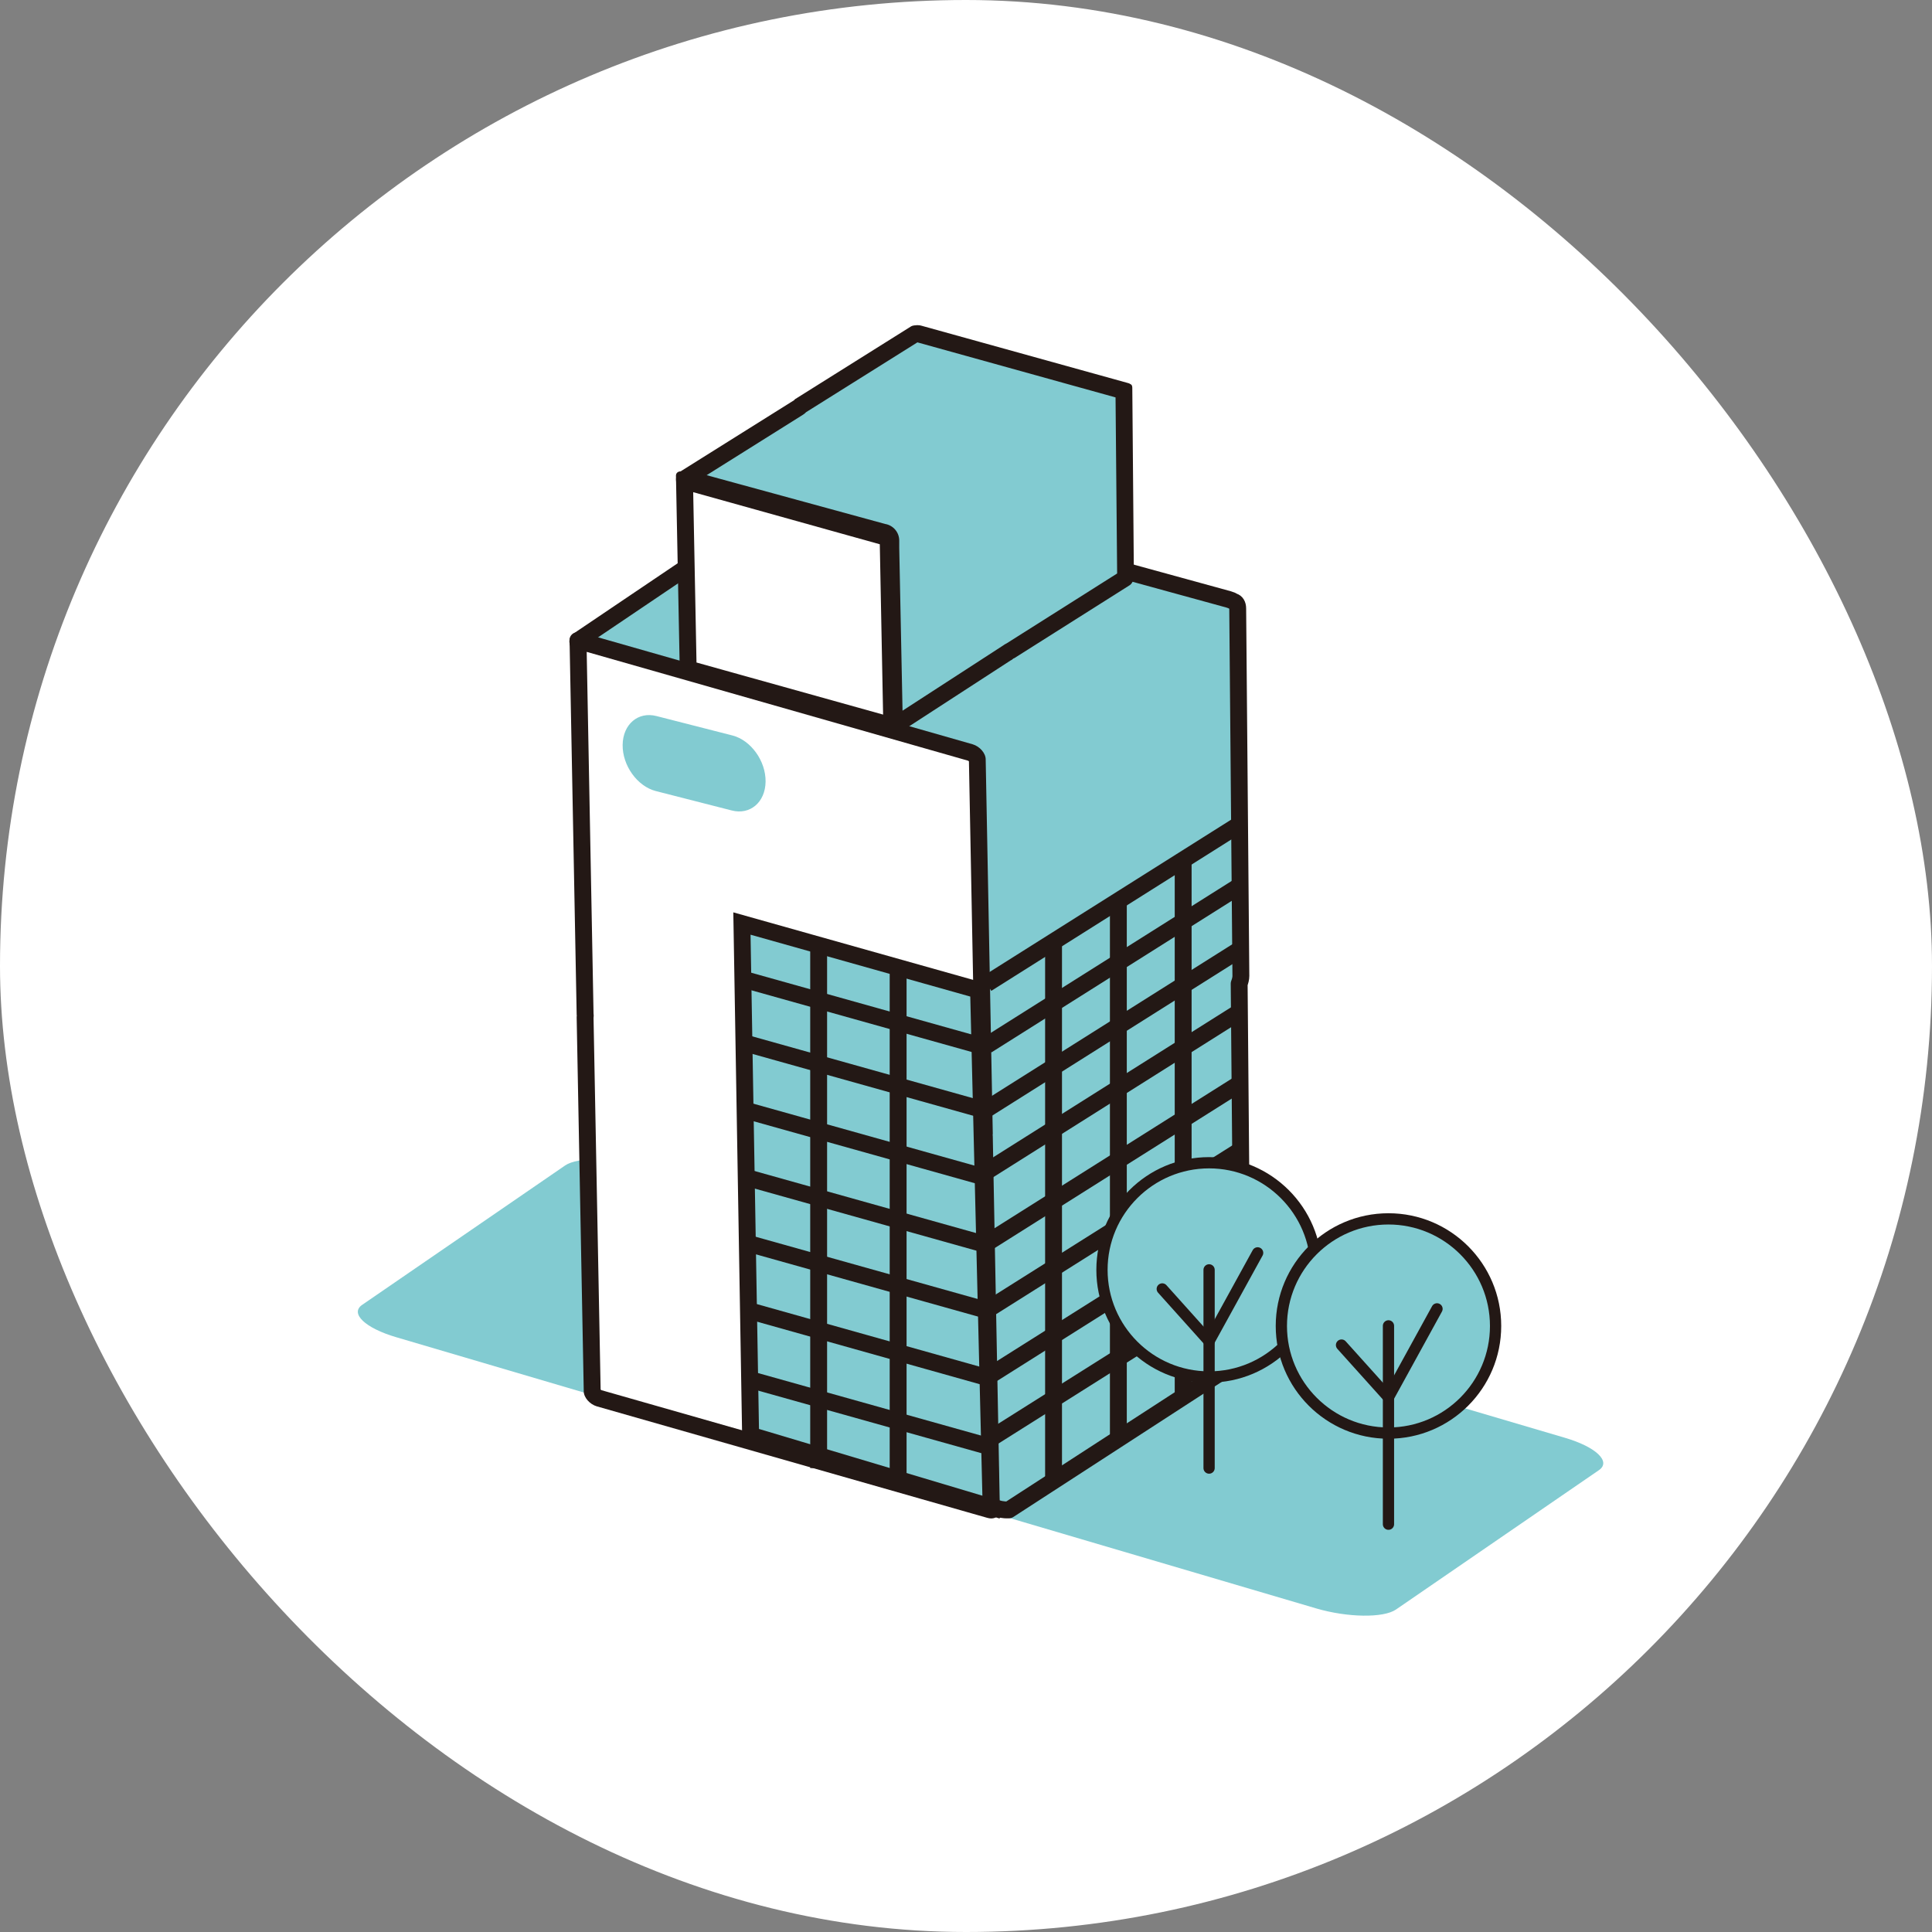 <?xml version="1.0" encoding="UTF-8"?><svg id="_レイヤー_2" xmlns="http://www.w3.org/2000/svg" viewBox="0 0 158 158"><rect x="0" y="0" width="158" height="158" fill="#808080" stroke="none"/><defs><style>.cls-1{fill:#fff;}.cls-2{fill:#231815;}.cls-3,.cls-4{fill:#82cbd1;}.cls-5{stroke-width:.92px;}.cls-5,.cls-6,.cls-7{fill:none;}.cls-5,.cls-6,.cls-7,.cls-4{stroke:#231815;}.cls-5,.cls-7,.cls-4{stroke-linejoin:round;}.cls-5,.cls-4{stroke-linecap:round;}.cls-6{stroke-miterlimit:10;}.cls-6,.cls-7,.cls-4{stroke-width:1.38px;}</style></defs><g id="_レイヤー_1-2"><rect class="cls-1" x="0" y="0" width="158" height="158" rx="79" ry="79"/><path class="cls-3" d="m107.65,131.54l-75.24-22.18c-2.56-.75-3.81-1.95-2.79-2.65l16.6-11.4c1.02-.7,3.95-.66,6.51.09l75.24,22.18c2.56.75,3.81,1.95,2.79,2.65l-16.6,11.4c-1.02.7-3.95.66-6.51-.09Z"/><polygon class="cls-3" points="57.7 115.93 57.47 104.44 69.94 107.93 70.16 119.41 57.7 115.93"/><path class="cls-2" d="m58.18,105.37l11.08,3.09.2,10.03-11.08-3.09-.2-10.03m-1.12-1.73c-.17,0-.29.11-.29.27l.24,12.18c0,.2.2.42.43.49l13,3.63s.09.02.13.02c.17,0,.29-.11.29-.27l-.24-12.18c0-.2-.2-.42-.43-.49l-13-3.63s-.09-.02-.13-.02h0Z"/><path class="cls-4" d="m80.74,122.62c0,.5.84.9,1.76.86l18.46-11.97c.36-.23.65-.83.64-1.33l-.26-29.73c.08-.21.14-.43.14-.64l-.26-30.05c0-.32-.14-.51-.32-.56-.11-.07-.24-.13-.42-.18l-33.16-9.1c-.6-.16-1.36-.13-1.68.08l-18.36,12.39c-.33.21,2.27,3.17,2.87,3.34"/><path class="cls-4" d="m62.76,88.13l17.16,4.68c.2.06-.01.03.2.04q0,.79,0,1.18l.58,28.75"/><path class="cls-4" d="m79.54,62.44c.2.06-.01.03.21.04q0,.79,0,1.18l.21,10.18-12.16-3.38c-.27-.07-.57-.11-.85-.1"/><path class="cls-1" d="m81.07,123.5s-.08,0-.13-.02l-31.94-9.12c-.32-.09-.56-.41-.56-.58l-.58-30.57c.01-.07.02-.16,0-.23l-.59-30.6c.06.03.1.04.15.05l31.94,9.12c.32.09.56.41.56.58l.58,30.57c-.01.07-.02.16,0,.23l.59,30.6-.02-.03Z"/><path class="cls-2" d="m47.98,53.31l31.19,8.9s.05.03.07.05l.58,30.38c-.02.13-.02.26,0,.39,0,0,0,0,0,0l.56,29.56-31.19-8.9s-.05-.03-.07-.05l-.58-30.39c.02-.13.02-.26,0-.38,0,0,0,0,0-.01l-.56-29.57m-.69-1.59c-.42,0-.72.26-.71.68l.58,30.57s0,.07.01.11c0,.05-.02.1-.01.15l.58,30.57c0,.51.49,1.06,1.06,1.23l31.94,9.12c.11.03.22.05.32.05.42,0,.72-.26.71-.68l-.58-30.57s0-.07-.01-.11c0-.05.02-.1.01-.15l-.58-30.57c0-.51-.49-1.06-1.06-1.23l-31.94-9.12c-.11-.03-.22-.05-.32-.05h0Z"/><path class="cls-3" d="m73.13,59.35l-.29-14.55v-.59c0-.35-.26-.64-.61-.69,0,0-16.16-4.41-16.16-4.41l9.22-5.79c.06-.04.12-.09.17-.14l9.39-5.89s0,0,.01,0c.02,0,.05,0,.08,0,.08,0,.16,0,.22.03l16.74,4.65.13,15.21s-.03.1-.05.13l-9.35,5.91c-.1.04-.18.1-.24.15-.03.02-.07.04-.1.06l-9.14,5.93s-.02,0-.03,0Z"/><path class="cls-2" d="m75.03,28l16.2,4.5.13,14.4-9.03,5.71c-.13.06-.23.13-.31.19-.03.02-.06.03-.08.05l-8.13,5.27-.27-13.32q0-.2,0-.59c0-.68-.49-1.25-1.15-1.36l-14.6-3.99,7.89-4.95c.09-.06.17-.12.24-.2l9.12-5.72m-.08-1.39c-.18,0-.35.03-.45.09l-9.5,5.96s-.05.05-.07.08l-9.49,5.95c-.17.11-.27.89.03.97l16.57,4.52c.07.02.04.02.05.02h0s.02,0,.05,0q0,.41,0,.61l.3,14.79c0,.25.4.45.85.45.02,0,.04,0,.06,0l9.32-6.05s0,0,0,0c.07,0,.18-.16.26-.16l9.46-5.98c.18-.12.33-.43.33-.69l-.13-15.46c0-.17-.07-.26-.16-.29-.05-.04-.12-.07-.21-.09l-16.86-4.68c-.13-.04-.27-.05-.41-.05h0Z"/><polygon class="cls-1" points="56.34 54.73 55.98 39.34 72.57 43.97 72.93 59.36 56.34 54.73"/><path class="cls-2" d="m56.69,40.25l15.26,4.26.27,13.93-15.26-4.26-.27-13.93m-1.03-1.7c-.22,0-.38.14-.38.35l.31,15.85c0,.26.26.55.56.64l16.93,4.73c.06.02.12.02.17.02.22,0,.38-.14.38-.35l-.31-15.85c0-.26-.26-.55-.56-.64l-16.93-4.73c-.06-.02-.12-.02-.17-.02h0Z"/><polygon class="cls-3" points="61.38 117.38 60.67 75.53 80.03 80.98 81.05 123.26 61.38 117.38"/><path class="cls-2" d="m61.38,76.44l17.97,5.06.99,40.82-18.27-5.46-.69-40.42m-1.41-1.83l.73,43.28,21.06,6.3-1.06-43.74-20.74-5.84h0Z"/><line class="cls-7" x1="60.63" y1="80.04" x2="80.19" y2="85.52"/><line class="cls-7" x1="60.63" y1="85.22" x2="80.19" y2="90.7"/><line class="cls-7" x1="60.63" y1="90.7" x2="80.19" y2="96.18"/><line class="cls-7" x1="60.63" y1="96.18" x2="80.19" y2="101.66"/><line class="cls-7" x1="61.09" y1="101.66" x2="80.64" y2="107.14"/><line class="cls-7" x1="61.09" y1="107.14" x2="80.64" y2="112.63"/><line class="cls-7" x1="61.15" y1="112.77" x2="80.7" y2="118.25"/><line class="cls-7" x1="80.7" y1="80.45" x2="101.33" y2="67.44"/><line class="cls-7" x1="80.7" y1="85.49" x2="101.33" y2="72.48"/><line class="cls-7" x1="80.7" y1="90.7" x2="101.33" y2="77.69"/><line class="cls-7" x1="80.7" y1="95.79" x2="101.33" y2="82.78"/><line class="cls-7" x1="80.7" y1="101.66" x2="101.33" y2="88.65"/><line class="cls-7" x1="80.7" y1="107.14" x2="101.33" y2="94.14"/><line class="cls-7" x1="80.7" y1="112.65" x2="101.33" y2="99.64"/><line class="cls-7" x1="80.7" y1="117.84" x2="101.33" y2="104.83"/><line class="cls-7" x1="96.76" y1="70.33" x2="96.76" y2="114.39"/><line class="cls-7" x1="91.46" y1="73.76" x2="91.46" y2="117.81"/><line class="cls-7" x1="86.16" y1="76.89" x2="86.16" y2="120.95"/><circle class="cls-3" cx="98.88" cy="103.85" r="8.76"/><path class="cls-2" d="m98.88,95.55c4.57,0,8.3,3.72,8.3,8.3s-3.72,8.3-8.3,8.3-8.3-3.72-8.3-8.3,3.72-8.3,8.3-8.3m0-.92c-5.09,0-9.22,4.13-9.22,9.22s4.13,9.22,9.22,9.22,9.22-4.13,9.22-9.22-4.13-9.22-9.22-9.22h0Z"/><line class="cls-5" x1="98.88" y1="103.85" x2="98.88" y2="120.06"/><line class="cls-5" x1="95.05" y1="105.41" x2="98.88" y2="109.68"/><line class="cls-5" x1="98.88" y1="109.68" x2="102.85" y2="102.46"/><circle class="cls-3" cx="113.55" cy="108.43" r="8.76"/><path class="cls-2" d="m113.55,100.14c4.57,0,8.3,3.72,8.3,8.3s-3.72,8.3-8.3,8.3-8.3-3.72-8.3-8.3,3.72-8.3,8.3-8.3m0-.92c-5.09,0-9.22,4.13-9.22,9.22s4.13,9.22,9.22,9.22,9.22-4.13,9.22-9.22-4.13-9.22-9.22-9.22h0Z"/><line class="cls-5" x1="113.55" y1="108.43" x2="113.55" y2="124.65"/><line class="cls-5" x1="109.71" y1="110" x2="113.55" y2="114.27"/><line class="cls-5" x1="113.55" y1="114.27" x2="117.52" y2="107.04"/><path class="cls-3" d="m59.84,66.28l-6.22-1.59c-1.5-.39-2.72-2.08-2.7-3.77h0c.02-1.69,1.27-2.75,2.77-2.36l6.22,1.59c1.5.39,2.72,2.08,2.7,3.77h0c-.02,1.69-1.27,2.75-2.77,2.36Z"/><line class="cls-6" x1="66.95" y1="77.69" x2="66.95" y2="120.06"/><line class="cls-6" x1="73.45" y1="79.46" x2="73.45" y2="121.83"/></g></svg>